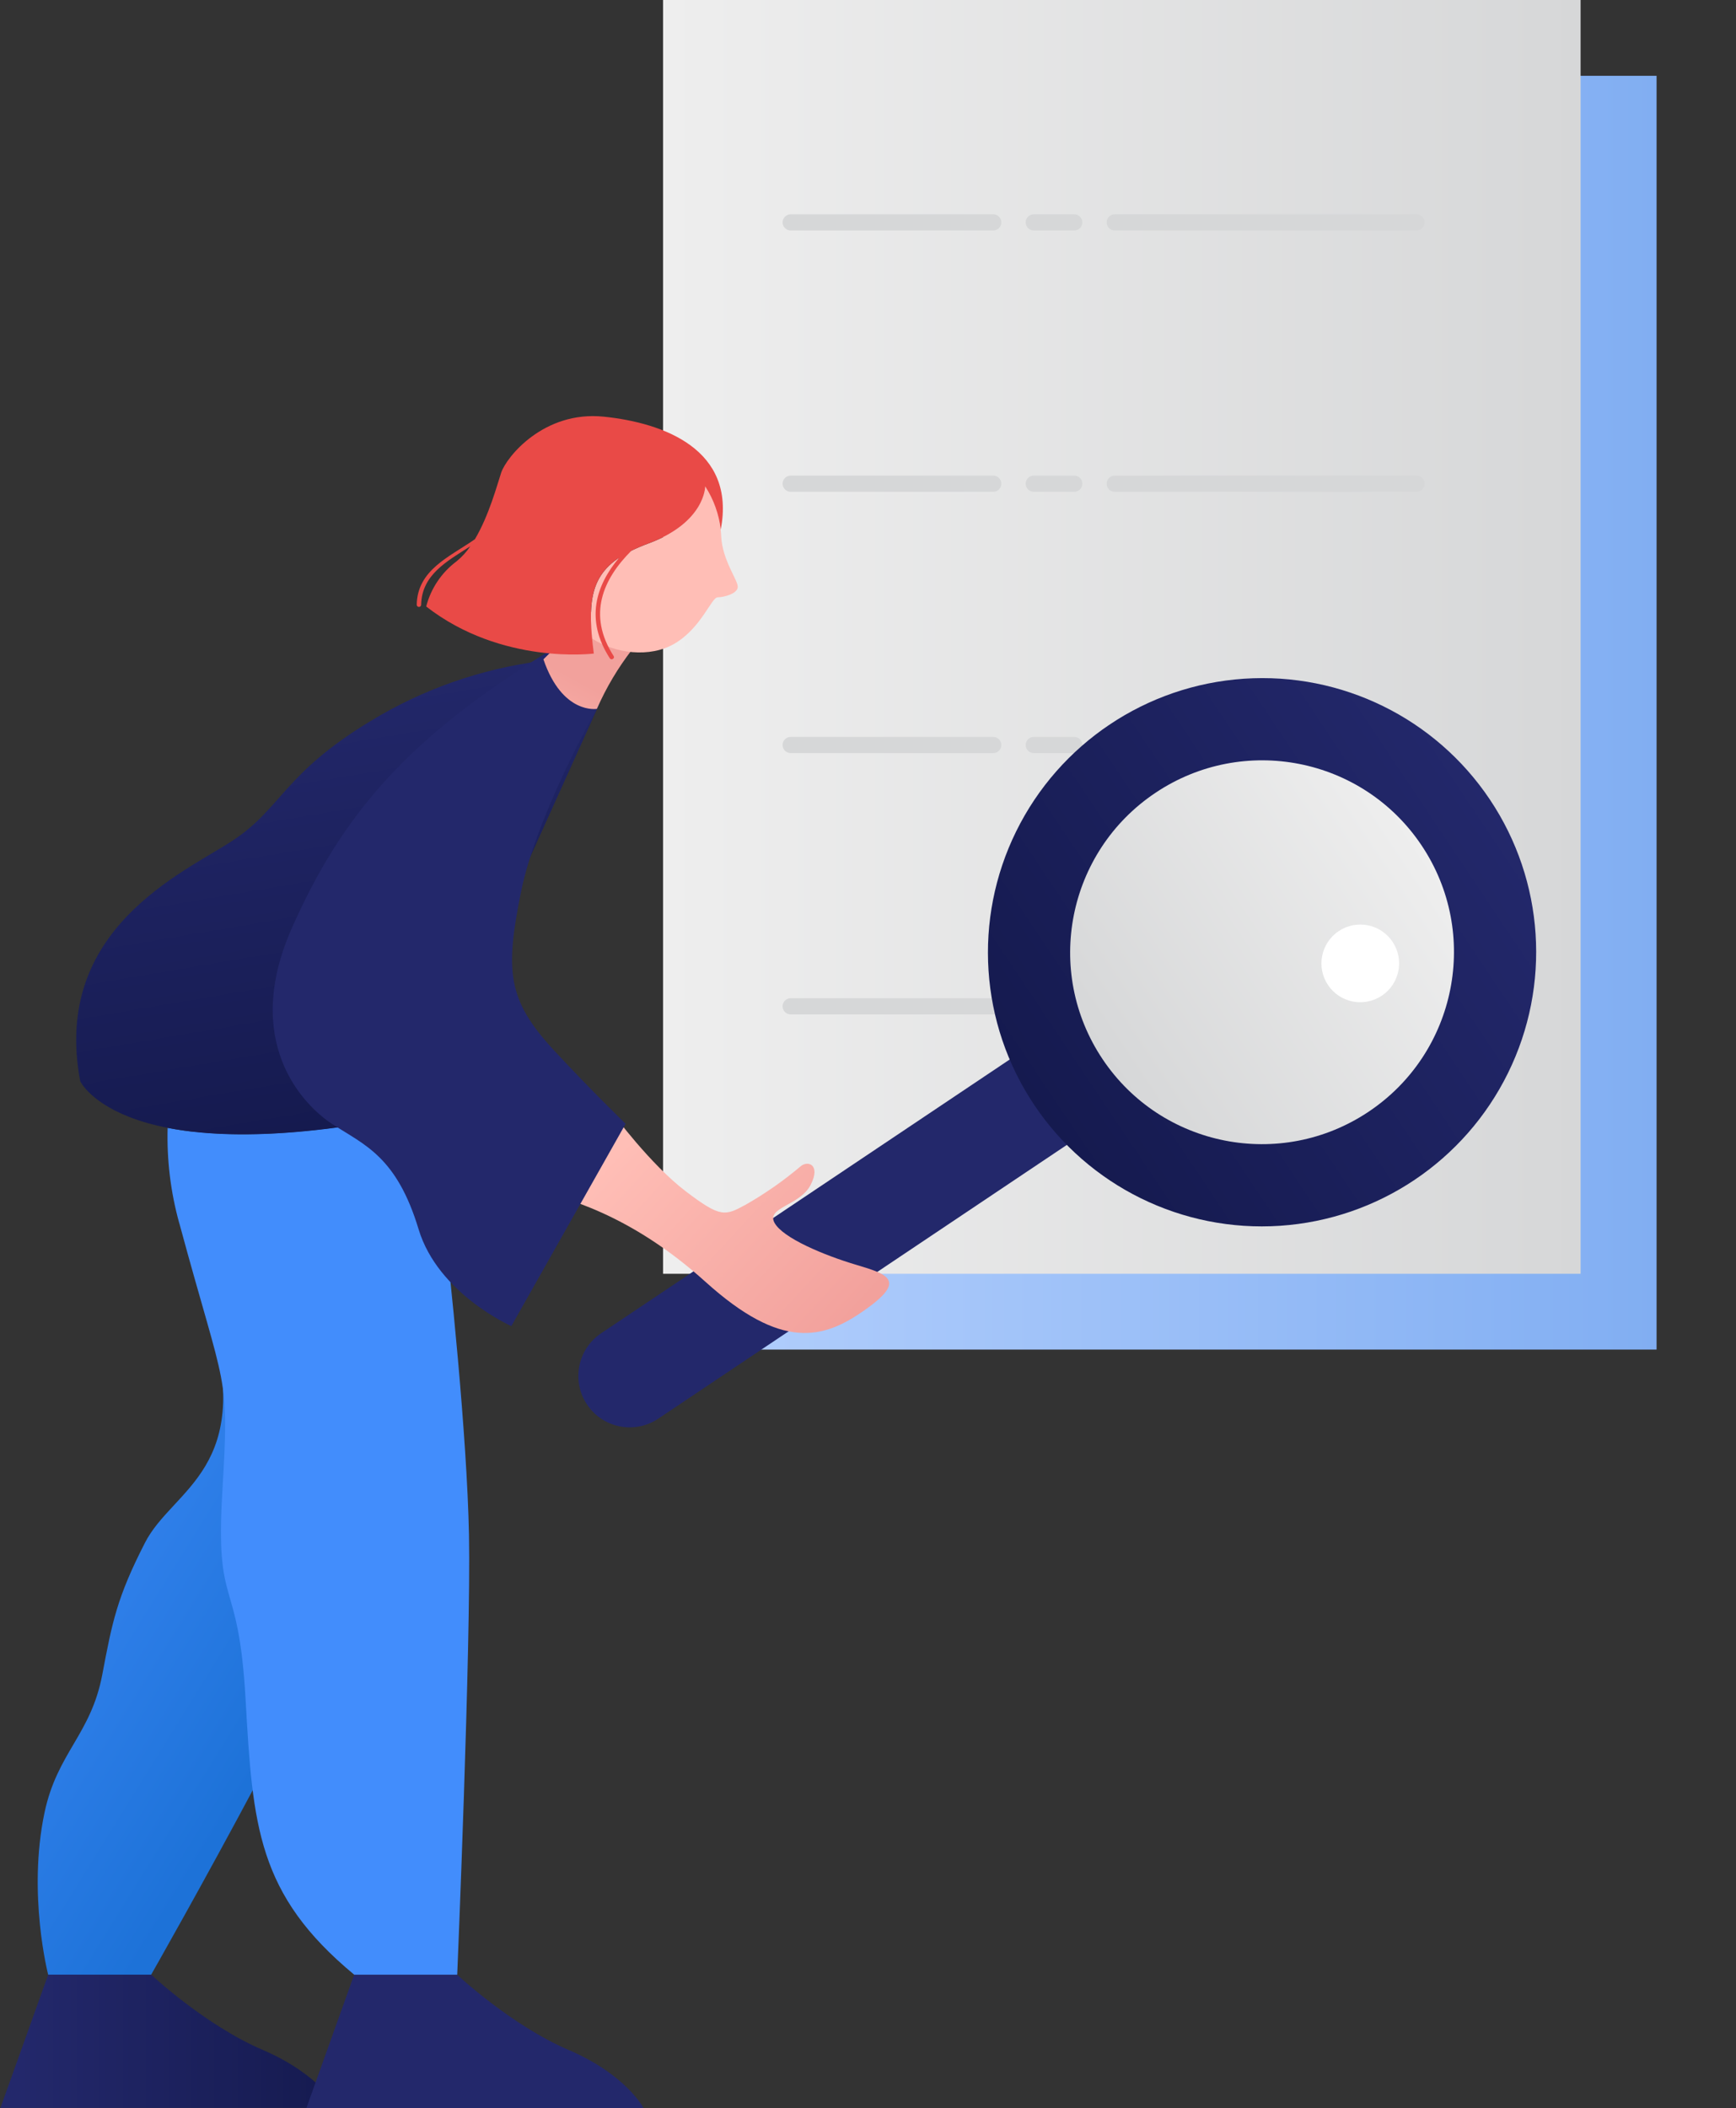 <svg xmlns="http://www.w3.org/2000/svg" xmlns:xlink="http://www.w3.org/1999/xlink" id="Layer_1" viewBox="0 0 412 500"><rect x="0" y="0" width="412" height="500" fill="#333333" stroke="none"/><defs><style>      .st0 {        fill: url(#linear-gradient2);      }      .st1 {        fill: #fff;      }      .st2 {        fill: #ffbeb6;      }      .st3 {        fill: url(#linear-gradient1);      }      .st4 {        fill: url(#linear-gradient8);      }      .st5 {        fill: none;      }      .st6 {        clip-path: url(#clippath-1);      }      .st7 {        fill: url(#linear-gradient7);      }      .st8 {        fill: url(#linear-gradient4);      }      .st9 {        fill: #d6d7d8;      }      .st10 {        fill: #428dfc;      }      .st11 {        fill: url(#linear-gradient5);      }      .st12 {        fill: url(#linear-gradient3);      }      .st13 {        fill: #23286b;      }      .st14 {        fill: #e94a47;      }      .st15 {        fill: url(#linear-gradient6);      }      .st16 {        clip-path: url(#clippath-2);      }      .st17 {        fill: url(#linear-gradient);      }      .st18 {        clip-path: url(#clippath);      }    </style><clipPath id="clippath"><rect class="st5" x="157.36" width="254.53" height="338.82"></rect></clipPath><linearGradient id="linear-gradient" x1="-138.08" y1="369.41" x2="-43.11" y2="369.41" gradientTransform="translate(492 1014.05) scale(2.29 -2.29)" gradientUnits="userSpaceOnUse"><stop offset="0" stop-color="#b0cdfc"></stop><stop offset="1" stop-color="#81aef2"></stop></linearGradient><linearGradient id="linear-gradient1" x1="-145.95" y1="377.27" x2="-50.97" y2="377.27" gradientTransform="translate(492 1014.05) scale(2.29 -2.29)" gradientUnits="userSpaceOnUse"><stop offset="0" stop-color="#eee"></stop><stop offset="1" stop-color="#d6d7d8"></stop></linearGradient><clipPath id="clippath-1"><rect class="st5" x="117.52" y="196.41" width="257.89" height="129.99" transform="translate(-103.77 181.34) rotate(-33.81)"></rect></clipPath><linearGradient id="linear-gradient2" x1="282.5" y1="-29.43" x2="316.05" y2="-29.43" gradientTransform="translate(1460.75 339.91) rotate(-180) scale(3.88 -3.87)" gradientUnits="userSpaceOnUse"><stop offset="0" stop-color="#23286b"></stop><stop offset="1" stop-color="#151a4f"></stop></linearGradient><linearGradient id="linear-gradient3" x1="287.53" y1="-29.43" x2="311.02" y2="-29.43" gradientTransform="translate(1460.75 339.91) rotate(-180) scale(3.88 -3.87)" gradientUnits="userSpaceOnUse"><stop offset="0" stop-color="#eee"></stop><stop offset="1" stop-color="#d6d7d8"></stop></linearGradient><clipPath id="clippath-2"><rect class="st5" x=".1" y="98.7" width="210.92" height="401.3"></rect></clipPath><linearGradient id="linear-gradient4" x1="8775.37" y1="-1117.96" x2="8351.48" y2="-1117.96" gradientTransform="translate(1584.06 682.37) rotate(-180) scale(.18 -.18)" gradientUnits="userSpaceOnUse"><stop offset="0" stop-color="#23286b"></stop><stop offset=".43" stop-color="#1d225f"></stop><stop offset="1" stop-color="#151a4f"></stop></linearGradient><linearGradient id="linear-gradient5" x1="8952.81" y1="-1974.97" x2="8366.07" y2="-1611.05" gradientTransform="translate(1584.06 682.37) rotate(-180) scale(.18 -.18)" gradientUnits="userSpaceOnUse"><stop offset=".13" stop-color="#428dfc"></stop><stop offset="1" stop-color="#1d72d8"></stop></linearGradient><linearGradient id="linear-gradient6" x1="8510.46" y1="-2891.5" x2="8410.39" y2="-2301.09" gradientTransform="translate(1584.06 682.37) rotate(-180) scale(.18 -.18)" gradientUnits="userSpaceOnUse"><stop offset="0" stop-color="#23286b"></stop><stop offset="1" stop-color="#151a4f"></stop></linearGradient><linearGradient id="linear-gradient7" x1="6922.08" y1="-4821.68" x2="6752.92" y2="-4488.64" gradientTransform="translate(1613.17 657.24) rotate(159.63) scale(.18 -.18) skewX(-.04)" gradientUnits="userSpaceOnUse"><stop offset="0" stop-color="#ffbeb6"></stop><stop offset="1" stop-color="#f2a19c"></stop></linearGradient><linearGradient id="linear-gradient8" x1="8234.58" y1="-2800.39" x2="8148.44" y2="-2956.18" gradientTransform="translate(1584.06 682.37) rotate(-180) scale(.18 -.18)" gradientUnits="userSpaceOnUse"><stop offset="0" stop-color="#ffbeb6"></stop><stop offset="1" stop-color="#f2a19c"></stop></linearGradient></defs><g class="st18"><rect class="st17" x="175.39" y="17.98" width="217.76" height="302.13"></rect><rect class="st3" x="157.36" width="217.76" height="302.13"></rect><path class="st9" d="M336.18,54.67h-71.62c-1.06,0-1.92-.86-1.92-1.92s.86-1.92,1.92-1.92h71.62c1.06,0,1.92.86,1.92,1.92s-.86,1.92-1.92,1.92ZM254.95,54.67h-9.61c-1.06,0-1.92-.86-1.92-1.92s.86-1.92,1.92-1.92h9.61c1.06,0,1.92.86,1.92,1.92s-.86,1.92-1.92,1.92ZM235.72,54.67h-48.07c-1.06,0-1.92-.86-1.92-1.92s.86-1.92,1.92-1.92h48.07c1.06,0,1.92.86,1.92,1.92s-.86,1.92-1.92,1.92Z"></path><path class="st9" d="M336.18,116.65h-71.62c-1.06,0-1.92-.86-1.92-1.92s.86-1.92,1.92-1.92h71.62c1.06,0,1.92.86,1.92,1.92s-.86,1.92-1.92,1.92ZM254.95,116.65h-9.61c-1.06,0-1.92-.86-1.92-1.92s.86-1.92,1.92-1.92h9.61c1.06,0,1.92.86,1.92,1.92s-.86,1.92-1.92,1.92ZM235.72,116.65h-48.07c-1.06,0-1.92-.86-1.92-1.92s.86-1.92,1.92-1.92h48.07c1.06,0,1.92.86,1.92,1.92s-.86,1.92-1.92,1.92Z"></path><path class="st9" d="M336.18,178.63h-71.62c-1.06,0-1.92-.86-1.92-1.92s.86-1.92,1.92-1.92h71.62c1.06,0,1.92.86,1.92,1.92s-.86,1.92-1.92,1.92ZM254.95,178.63h-9.61c-1.06,0-1.92-.86-1.92-1.92s.86-1.92,1.92-1.92h9.61c1.06,0,1.92.86,1.92,1.92s-.86,1.92-1.92,1.92ZM235.72,178.63h-48.07c-1.06,0-1.92-.86-1.92-1.92s.86-1.92,1.92-1.92h48.07c1.06,0,1.92.86,1.92,1.92s-.86,1.92-1.92,1.92Z"></path><path class="st9" d="M336.18,240.61h-71.62c-1.06,0-1.92-.86-1.92-1.92s.86-1.92,1.92-1.92h71.62c1.06,0,1.92.86,1.92,1.92s-.86,1.92-1.92,1.92ZM254.95,240.61h-9.61c-1.06,0-1.92-.86-1.92-1.92s.86-1.92,1.92-1.92h9.61c1.06,0,1.92.86,1.92,1.92s-.86,1.92-1.92,1.92ZM235.72,240.61h-48.07c-1.06,0-1.92-.86-1.92-1.92s.86-1.92,1.92-1.92h48.07c1.06,0,1.92.86,1.92,1.92s-.86,1.92-1.92,1.92Z"></path></g><g class="st6"><path class="st13" d="M142.68,316.23l141.95-95.06c5.6-3.75,13.17-2.26,16.92,3.34s2.24,13.17-3.36,16.92l-141.95,95.06c-5.6,3.75-13.17,2.26-16.92-3.34s-2.24-13.17,3.36-16.92Z"></path><ellipse class="st0" cx="299.52" cy="225.87" rx="65.08" ry="65" transform="translate(-75.03 204.86) rotate(-33.81)"></ellipse><ellipse class="st12" cx="299.52" cy="225.87" rx="45.56" ry="45.5" transform="translate(-75.03 204.86) rotate(-33.81)"></ellipse><ellipse class="st1" cx="322.83" cy="228.51" rx="9.22" ry="9.21" transform="translate(-72.56 218.28) rotate(-33.81)"></ellipse></g><g class="st16"><path id="R_shoe-2-i3" class="st8" d="M11.44,468.36L.1,499.98h80s-4.1-7.91-17.78-13.77-26.44-17.84-26.44-17.84H11.44"></path><path id="L_shoe-2-i3" class="st13" d="M84.05,468.38l-11.33,31.62h80s-4.1-7.91-17.78-13.77c-13.67-5.86-26.44-17.84-26.44-17.84h-24.45"></path><path id="R_trousers-2-i3" class="st11" d="M11.43,468.37h24.45s49.21-86.29,52.81-105.39c2.85-15.17,3.41-32.79,2.7-48.93l-.41-48.34c-20.09,3.61-34.71,3.93-45.29,2.73-.47,13.96-.16,30.37,3.81,43.18,11.45,36.92-8.52,41.36-15.12,54.36-6.65,12.99-7.75,18.78-10.11,31.25-2.69,14.2-10.71,18.5-13.71,32.74-4.07,19.33.87,38.4.87,38.4Z"></path><path id="L_trousers-2-i3" class="st10" d="M42.54,290.08c11.06,40.88,11.92,35.14,10.22,63.82-1.71,28.69,3.82,19.02,5.52,49.12,1.7,30.12,2.82,46.35,25.78,65.36h24.45s3.29-78.37,2.79-104.33c-.45-23.2-4.43-62.12-6.47-78.58-4.31-10.59-6.01-4.96-11.7-9.76-3.09-2.49-5.62-5.59-7.46-9.1-21.24,3.37-35.87,2.88-45.89.91-.21,7.62.71,15.23,2.75,22.57Z"></path><path id="sweater-2-i3" class="st15" d="M128.2,156.83c-14.24,1.88-27.94,6.7-40.21,14.17-20.75,12.52-21.17,20.8-32.86,28.44-11.69,7.64-42.89,20.99-36.09,57.01,0,0,10.16,22.01,79.21,7.87l44.05-97.48s-9.18.01-14.1-10.01Z"></path><path id="R_hand-2-i3" class="st7" d="M145.56,264.25s8.81,11.94,17.16,18.3c8.35,6.35,9.33,5.87,14.3,3.17,4.56-2.6,8.88-5.61,12.88-8.99,1.75-1.6,4.99-.55,2.48,4.33-2.5,4.88-10.55,5.32-8.58,8.96,1.96,3.64,11.84,7.75,19.51,10.02s11.77,3.75,1.92,10.7c-9.85,6.95-19.72,9.6-37.77-6.67-18.05-16.27-33.54-20.03-41.22-21.97l19.31-17.85Z"></path><path id="L_sleeve-i3" class="st13" d="M142.09,167.29s-14.7,25.64-18.45,44.32c-3.76,18.68-3.29,25.51,7.84,37.53,8.69,9.39,17,17.41,17,17.41l-27.12,47.99s-17.38-7.65-22.01-22.95c-5.2-17.21-12.77-19.98-20.32-24.85-7.55-4.86-21.55-20.03-9.76-46.62,11.79-26.59,27.23-45.07,61.69-66.08h0"></path><path id="neck-2-i3" class="st4" d="M150.04,154.04c-3.36,4.34-6.18,9.07-8.38,14.1,0,0-8.2,1.41-12.69-11.75l13.02-12.84,8.05,10.49"></path><path id="face-2-i3" class="st2" d="M171.01,125.28c.01.13.02.22.03.28,0,.02.01.04,0,.06.06.51.09,1.02.12,1.56.26,5.77,4.07,10.53,3.93,12.1s-3.29,2.38-4.77,2.4-3.85,7.2-10.17,10.95c-5.93,3.52-14.31,2.35-19.63-1.18-1.2-12.41,1.16-18.03,13.44-22.57,13.4-4.96,13.41-13.49,13.41-13.49,1.94,2.98,3.18,6.36,3.64,9.89Z"></path><path id="hair-2-i3" class="st14" d="M112.69,127.93c3.38-5.66,5.34-13.07,6.25-15.8,1.24-3.73,10.12-14.76,24.34-13.3,14.22,1.46,31.46,7.78,27.77,26.78-.43-3.65-1.69-7.15-3.68-10.23,0,0,0,8.52-13.41,13.49-1.39.51-2.76,1.09-4.1,1.74-6.72,6.7-10.54,15.18-4.23,24.99.37.57-.54,1.11-.91.54-5.88-9.15-3.36-17.23,2.24-23.88-6.92,4.6-7.58,10.97-6.03,22.76,0,0-21.81,2.82-39.78-11.16,1.11-4.29,3.66-8.08,7.22-10.73,1.25-1.02,2.35-2.22,3.25-3.56-5.52,3.56-11.53,6.73-11.67,13.88,0,.29-.25.52-.54.51-.28,0-.5-.23-.51-.51.15-8.3,7.8-11.36,13.78-15.53Z"></path></g></svg>